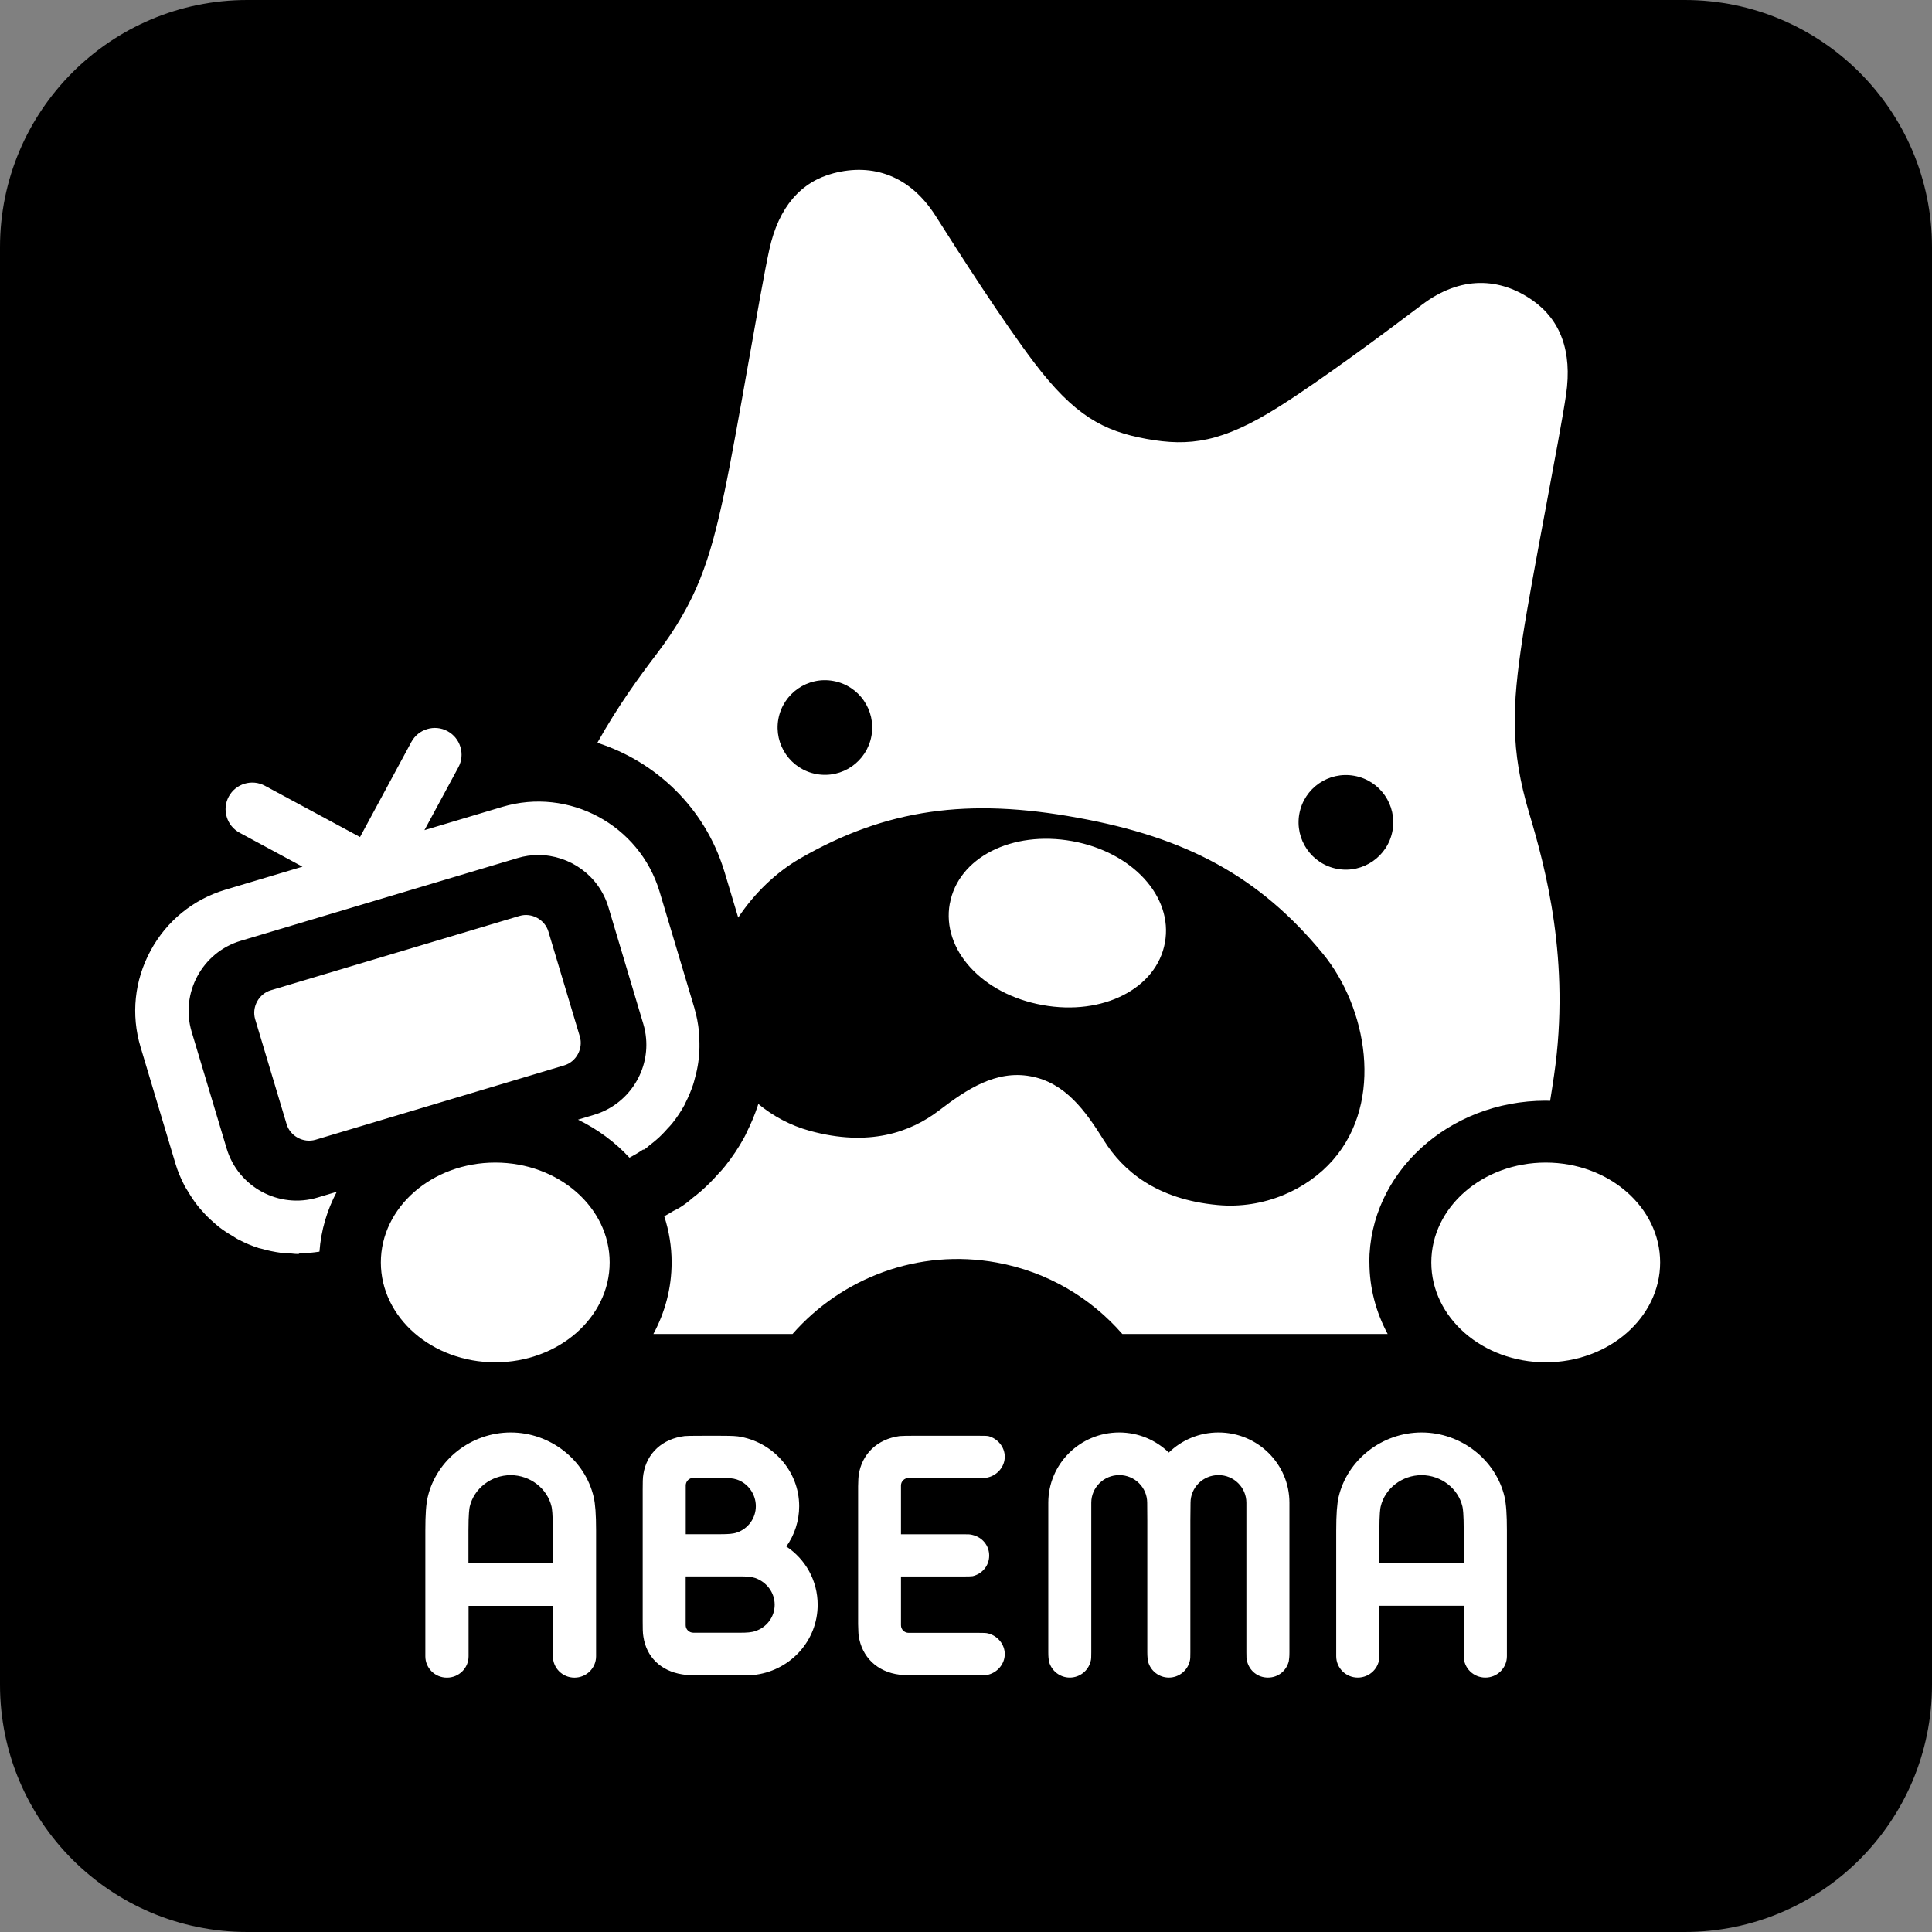 <svg width="32" height="32" viewBox="0 0 32 32" fill="none" xmlns="http://www.w3.org/2000/svg">
<rect x="0" y="0" width="32" height="32" fill="#808080" stroke="none"/>
<path d="M27.904 0H4.096C1.834 0 0 1.834 0 4.096V27.904C0 30.166 1.834 32 4.096 32H27.904C30.166 32 32 30.166 32 27.904V4.096C32 1.834 30.166 0 27.904 0Z" fill="black"/>
<path d="M14.923 24.604V25.412H15.957C16.031 25.412 16.077 25.412 16.111 25.424C16.27 25.463 16.384 25.597 16.384 25.765C16.384 25.932 16.27 26.067 16.111 26.106C16.076 26.111 16.031 26.111 15.957 26.111H14.923V26.92C14.923 26.989 14.98 27.045 15.05 27.045H16.216C16.284 27.045 16.335 27.045 16.369 27.055C16.523 27.095 16.642 27.234 16.642 27.397C16.642 27.559 16.523 27.699 16.369 27.738C16.335 27.749 16.284 27.749 16.216 27.749H15.116C15.036 27.749 14.968 27.749 14.9 27.738C14.53 27.693 14.273 27.447 14.222 27.09C14.218 27.072 14.216 27.004 14.213 26.9V24.618C14.215 24.52 14.218 24.455 14.222 24.435C14.273 24.083 14.529 23.837 14.9 23.786C14.968 23.781 15.037 23.781 15.116 23.781H16.216C16.284 23.781 16.335 23.781 16.369 23.786C16.523 23.826 16.642 23.965 16.642 24.128C16.642 24.29 16.523 24.43 16.369 24.469C16.335 24.48 16.284 24.48 16.216 24.48H15.05C14.98 24.48 14.923 24.536 14.923 24.604V24.604ZM12.223 23.791C12.793 23.875 13.237 24.361 13.237 24.948C13.237 25.184 13.161 25.427 13.023 25.614C13.339 25.823 13.543 26.177 13.543 26.58C13.543 27.167 13.105 27.653 12.529 27.737C12.449 27.749 12.33 27.749 12.239 27.749H11.574C11.483 27.749 11.386 27.749 11.295 27.732C10.947 27.676 10.708 27.447 10.657 27.112C10.645 27.056 10.645 26.95 10.645 26.855V24.67C10.645 24.58 10.645 24.469 10.657 24.412C10.713 24.066 10.975 23.83 11.34 23.786C11.392 23.78 11.714 23.781 11.714 23.781H11.926C12.017 23.781 12.143 23.781 12.223 23.791L12.223 23.791ZM12.512 26.138C12.449 26.116 12.37 26.11 12.255 26.11H11.357V26.919C11.357 26.988 11.414 27.043 11.485 27.043H12.255C12.369 27.043 12.449 27.038 12.512 27.015C12.7 26.954 12.831 26.78 12.831 26.579C12.831 26.378 12.699 26.205 12.512 26.138V26.138ZM12.206 24.506C12.143 24.484 12.058 24.478 11.944 24.478H11.485C11.415 24.478 11.358 24.535 11.358 24.603V25.411H11.944C12.058 25.411 12.144 25.406 12.206 25.383C12.388 25.322 12.519 25.148 12.519 24.947C12.519 24.746 12.388 24.567 12.206 24.506V24.506ZM7.402 27.787C7.204 27.787 7.045 27.629 7.045 27.434V25.349C7.045 25.084 7.057 24.913 7.084 24.798C7.228 24.177 7.807 23.726 8.459 23.726C9.111 23.726 9.69 24.177 9.834 24.798C9.86 24.914 9.873 25.084 9.873 25.349V27.434C9.873 27.629 9.713 27.787 9.515 27.787C9.317 27.787 9.158 27.629 9.158 27.434V26.598H7.761V27.434C7.761 27.629 7.601 27.787 7.403 27.787H7.402ZM7.76 25.89H9.157V25.349C9.157 25.075 9.142 24.983 9.136 24.956C9.066 24.654 8.781 24.433 8.458 24.433C8.136 24.433 7.85 24.653 7.78 24.956C7.774 24.983 7.759 25.075 7.759 25.349V25.89H7.76ZM24.92 24.797C24.947 24.913 24.959 25.083 24.959 25.349V27.433C24.959 27.628 24.799 27.786 24.602 27.786C24.404 27.786 24.244 27.628 24.244 27.433V26.597H22.847V27.433C22.847 27.628 22.687 27.786 22.489 27.786C22.292 27.786 22.132 27.628 22.132 27.433V25.349C22.132 25.083 22.145 24.913 22.171 24.797C22.315 24.176 22.894 23.726 23.546 23.726C24.198 23.726 24.777 24.176 24.921 24.797H24.92ZM24.244 25.349C24.244 25.074 24.23 24.982 24.223 24.955C24.153 24.653 23.868 24.433 23.546 24.433C23.223 24.433 22.938 24.652 22.868 24.955C22.861 24.982 22.847 25.074 22.847 25.349V25.89H24.244V25.349H24.244ZM17.363 24.89V27.367C17.363 27.439 17.368 27.484 17.374 27.518C17.414 27.674 17.555 27.786 17.719 27.786C17.883 27.786 18.025 27.674 18.064 27.518C18.075 27.484 18.075 27.439 18.075 27.367V24.89C18.075 24.637 18.283 24.432 18.538 24.432C18.794 24.432 19.001 24.637 19.001 24.89L19.003 25.191V27.367C19.003 27.439 19.009 27.484 19.015 27.518C19.055 27.674 19.196 27.786 19.36 27.786C19.524 27.786 19.666 27.674 19.705 27.518C19.716 27.484 19.716 27.439 19.716 27.367V25.185L19.719 24.89C19.719 24.637 19.926 24.432 20.182 24.432C20.437 24.432 20.644 24.637 20.644 24.89V24.958C20.644 25.423 20.644 27.344 20.644 27.367C20.644 27.439 20.644 27.484 20.656 27.518C20.696 27.674 20.831 27.786 21.001 27.786C21.171 27.786 21.306 27.674 21.346 27.518C21.352 27.484 21.357 27.439 21.357 27.367V24.89C21.357 24.247 20.831 23.726 20.182 23.726C19.861 23.726 19.571 23.853 19.359 24.059C19.147 23.854 18.858 23.726 18.538 23.726C17.889 23.726 17.363 24.247 17.363 24.89ZM15.732 14.968C15.869 14.206 16.759 13.752 17.759 13.932C18.758 14.113 19.433 14.851 19.295 15.612C19.158 16.373 18.268 16.828 17.268 16.647C16.268 16.467 15.594 15.729 15.731 14.968H15.732ZM22.682 20.91C22.682 21.335 22.792 21.737 22.984 22.095H18.589C18.068 21.497 17.348 21.064 16.509 20.912C15.208 20.675 13.941 21.167 13.127 22.095H10.822C11.015 21.737 11.124 21.335 11.124 20.91C11.124 20.644 11.081 20.388 11.002 20.145C11.052 20.118 11.102 20.089 11.152 20.058C11.207 20.032 11.261 20.002 11.313 19.966C11.384 19.918 11.438 19.871 11.467 19.846L11.47 19.843C11.513 19.81 11.559 19.774 11.61 19.73C11.711 19.641 11.807 19.545 11.903 19.436L11.907 19.432C11.93 19.408 11.967 19.369 12.009 19.316C12.131 19.163 12.237 19.004 12.324 18.844C12.345 18.806 12.361 18.772 12.373 18.744C12.441 18.608 12.5 18.467 12.548 18.323C12.552 18.31 12.556 18.298 12.56 18.285C12.802 18.485 13.091 18.642 13.413 18.73C14.393 18.999 15.082 18.754 15.556 18.391C16.01 18.044 16.493 17.721 17.067 17.826C17.643 17.93 17.98 18.401 18.283 18.887C18.599 19.394 19.157 19.866 20.169 19.959C20.932 20.03 21.652 19.704 22.081 19.21C22.931 18.234 22.637 16.682 21.914 15.8C20.861 14.517 19.65 13.87 17.846 13.544C16.045 13.214 14.682 13.393 13.245 14.223C12.858 14.447 12.497 14.791 12.227 15.198L12.002 14.447C12 14.437 11.997 14.428 11.993 14.419C11.672 13.377 10.864 12.615 9.894 12.303C10.237 11.689 10.595 11.201 10.87 10.84C11.542 9.956 11.759 9.28 11.997 8.161C12.214 7.137 12.586 4.845 12.742 4.135C12.898 3.42 13.272 3.009 13.805 2.87C14.452 2.701 15.073 2.903 15.502 3.584C15.897 4.209 16.616 5.329 17.127 6.003C17.796 6.886 18.278 7.141 18.989 7.27C19.7 7.399 20.241 7.331 21.177 6.741C21.894 6.289 22.961 5.495 23.55 5.049C24.191 4.563 24.844 4.593 25.39 4.979C25.84 5.297 26.045 5.813 25.939 6.537C25.834 7.257 25.376 9.534 25.218 10.568C25.046 11.699 25.012 12.409 25.329 13.472C25.599 14.378 26.015 15.916 25.741 17.804C25.72 17.952 25.697 18.095 25.675 18.233C25.65 18.233 25.625 18.231 25.601 18.231C23.99 18.231 22.68 19.433 22.68 20.91L22.682 20.91ZM13.803 11.279C13.378 11.201 12.97 11.484 12.892 11.91C12.815 12.335 13.097 12.744 13.523 12.821C13.949 12.899 14.356 12.616 14.434 12.19C14.511 11.764 14.23 11.356 13.803 11.279H13.803ZM23.064 13.761C23.142 13.335 22.859 12.927 22.433 12.85C22.006 12.772 21.599 13.054 21.521 13.48C21.444 13.906 21.725 14.314 22.152 14.392C22.577 14.469 22.986 14.186 23.064 13.761H23.064ZM8.604 15.171L4.485 16.402C4.285 16.462 4.167 16.681 4.226 16.881L4.747 18.619C4.806 18.819 5.026 18.937 5.226 18.878L9.345 17.646C9.545 17.587 9.663 17.367 9.604 17.168L9.083 15.429C9.024 15.23 8.804 15.111 8.605 15.171H8.604ZM5.577 19.74L5.26 19.835C4.621 20.026 3.945 19.662 3.754 19.023L3.174 17.088C2.984 16.45 3.348 15.774 3.987 15.583L8.57 14.213C8.685 14.178 8.802 14.162 8.916 14.162C9.437 14.162 9.92 14.501 10.077 15.025L10.655 16.959C10.679 17.038 10.694 17.119 10.701 17.2C10.751 17.768 10.39 18.3 9.842 18.464L9.574 18.545C9.899 18.704 10.189 18.919 10.426 19.175C10.5 19.136 10.575 19.092 10.65 19.041C10.659 19.043 10.669 19.041 10.676 19.036C10.697 19.022 10.716 19.006 10.735 18.989C10.747 18.979 10.759 18.969 10.771 18.959C10.804 18.934 10.837 18.908 10.868 18.881C10.934 18.825 10.997 18.761 11.062 18.686C11.071 18.677 11.079 18.668 11.088 18.659C11.102 18.644 11.116 18.629 11.129 18.613C11.21 18.512 11.279 18.408 11.336 18.304C11.34 18.296 11.343 18.288 11.347 18.279C11.35 18.273 11.352 18.268 11.355 18.263C11.404 18.167 11.446 18.067 11.48 17.965C11.489 17.938 11.496 17.911 11.503 17.884L11.512 17.85C11.536 17.764 11.553 17.682 11.565 17.6C11.571 17.557 11.576 17.514 11.579 17.47C11.586 17.39 11.587 17.304 11.583 17.207C11.583 17.194 11.582 17.181 11.581 17.168C11.581 17.141 11.58 17.114 11.577 17.087C11.562 16.949 11.539 16.826 11.505 16.712C11.505 16.711 11.504 16.707 11.504 16.705L10.925 14.77C10.925 14.77 10.925 14.768 10.924 14.766C10.591 13.663 9.423 13.034 8.318 13.365L7.03 13.75L7.592 12.709C7.648 12.605 7.66 12.486 7.626 12.373C7.592 12.259 7.516 12.167 7.412 12.11C7.198 11.994 6.929 12.075 6.813 12.29L5.963 13.864L4.388 13.015C4.174 12.899 3.905 12.979 3.789 13.194C3.733 13.298 3.721 13.417 3.755 13.53C3.789 13.644 3.864 13.736 3.969 13.793L5.01 14.355L3.735 14.736C3.2 14.896 2.758 15.255 2.493 15.748C2.226 16.241 2.168 16.807 2.328 17.342L2.907 19.276C2.942 19.394 2.991 19.513 3.057 19.64C3.069 19.663 3.082 19.683 3.095 19.704C3.102 19.716 3.109 19.727 3.116 19.738C3.167 19.825 3.217 19.898 3.267 19.962C3.294 19.997 3.323 20.03 3.352 20.062C3.407 20.125 3.467 20.185 3.531 20.24L3.546 20.253C3.572 20.277 3.599 20.3 3.628 20.323C3.694 20.374 3.768 20.424 3.855 20.474C3.866 20.481 3.876 20.488 3.887 20.494C3.905 20.506 3.922 20.517 3.94 20.526C4.056 20.587 4.171 20.636 4.285 20.672C4.293 20.674 4.302 20.676 4.311 20.678C4.317 20.679 4.322 20.68 4.328 20.682C4.434 20.713 4.543 20.735 4.65 20.75C4.678 20.753 4.706 20.755 4.734 20.756C4.747 20.756 4.76 20.757 4.772 20.758C4.79 20.759 4.808 20.761 4.826 20.762C4.861 20.766 4.897 20.77 4.932 20.77C4.934 20.77 4.937 20.77 4.939 20.77C4.948 20.77 4.957 20.766 4.962 20.759C5.082 20.757 5.19 20.747 5.291 20.731C5.317 20.378 5.417 20.042 5.578 19.74L5.577 19.74ZM8.203 22.564C9.25 22.564 10.098 21.823 10.098 20.91C10.098 19.997 9.25 19.256 8.203 19.256C7.157 19.256 6.308 19.997 6.308 20.91C6.308 21.823 7.157 22.564 8.203 22.564ZM25.602 19.256C24.555 19.256 23.707 19.997 23.707 20.91C23.707 21.823 24.555 22.564 25.602 22.564C26.648 22.564 27.497 21.823 27.497 20.91C27.497 19.997 26.648 19.256 25.602 19.256Z" fill="white"/>
</svg>
